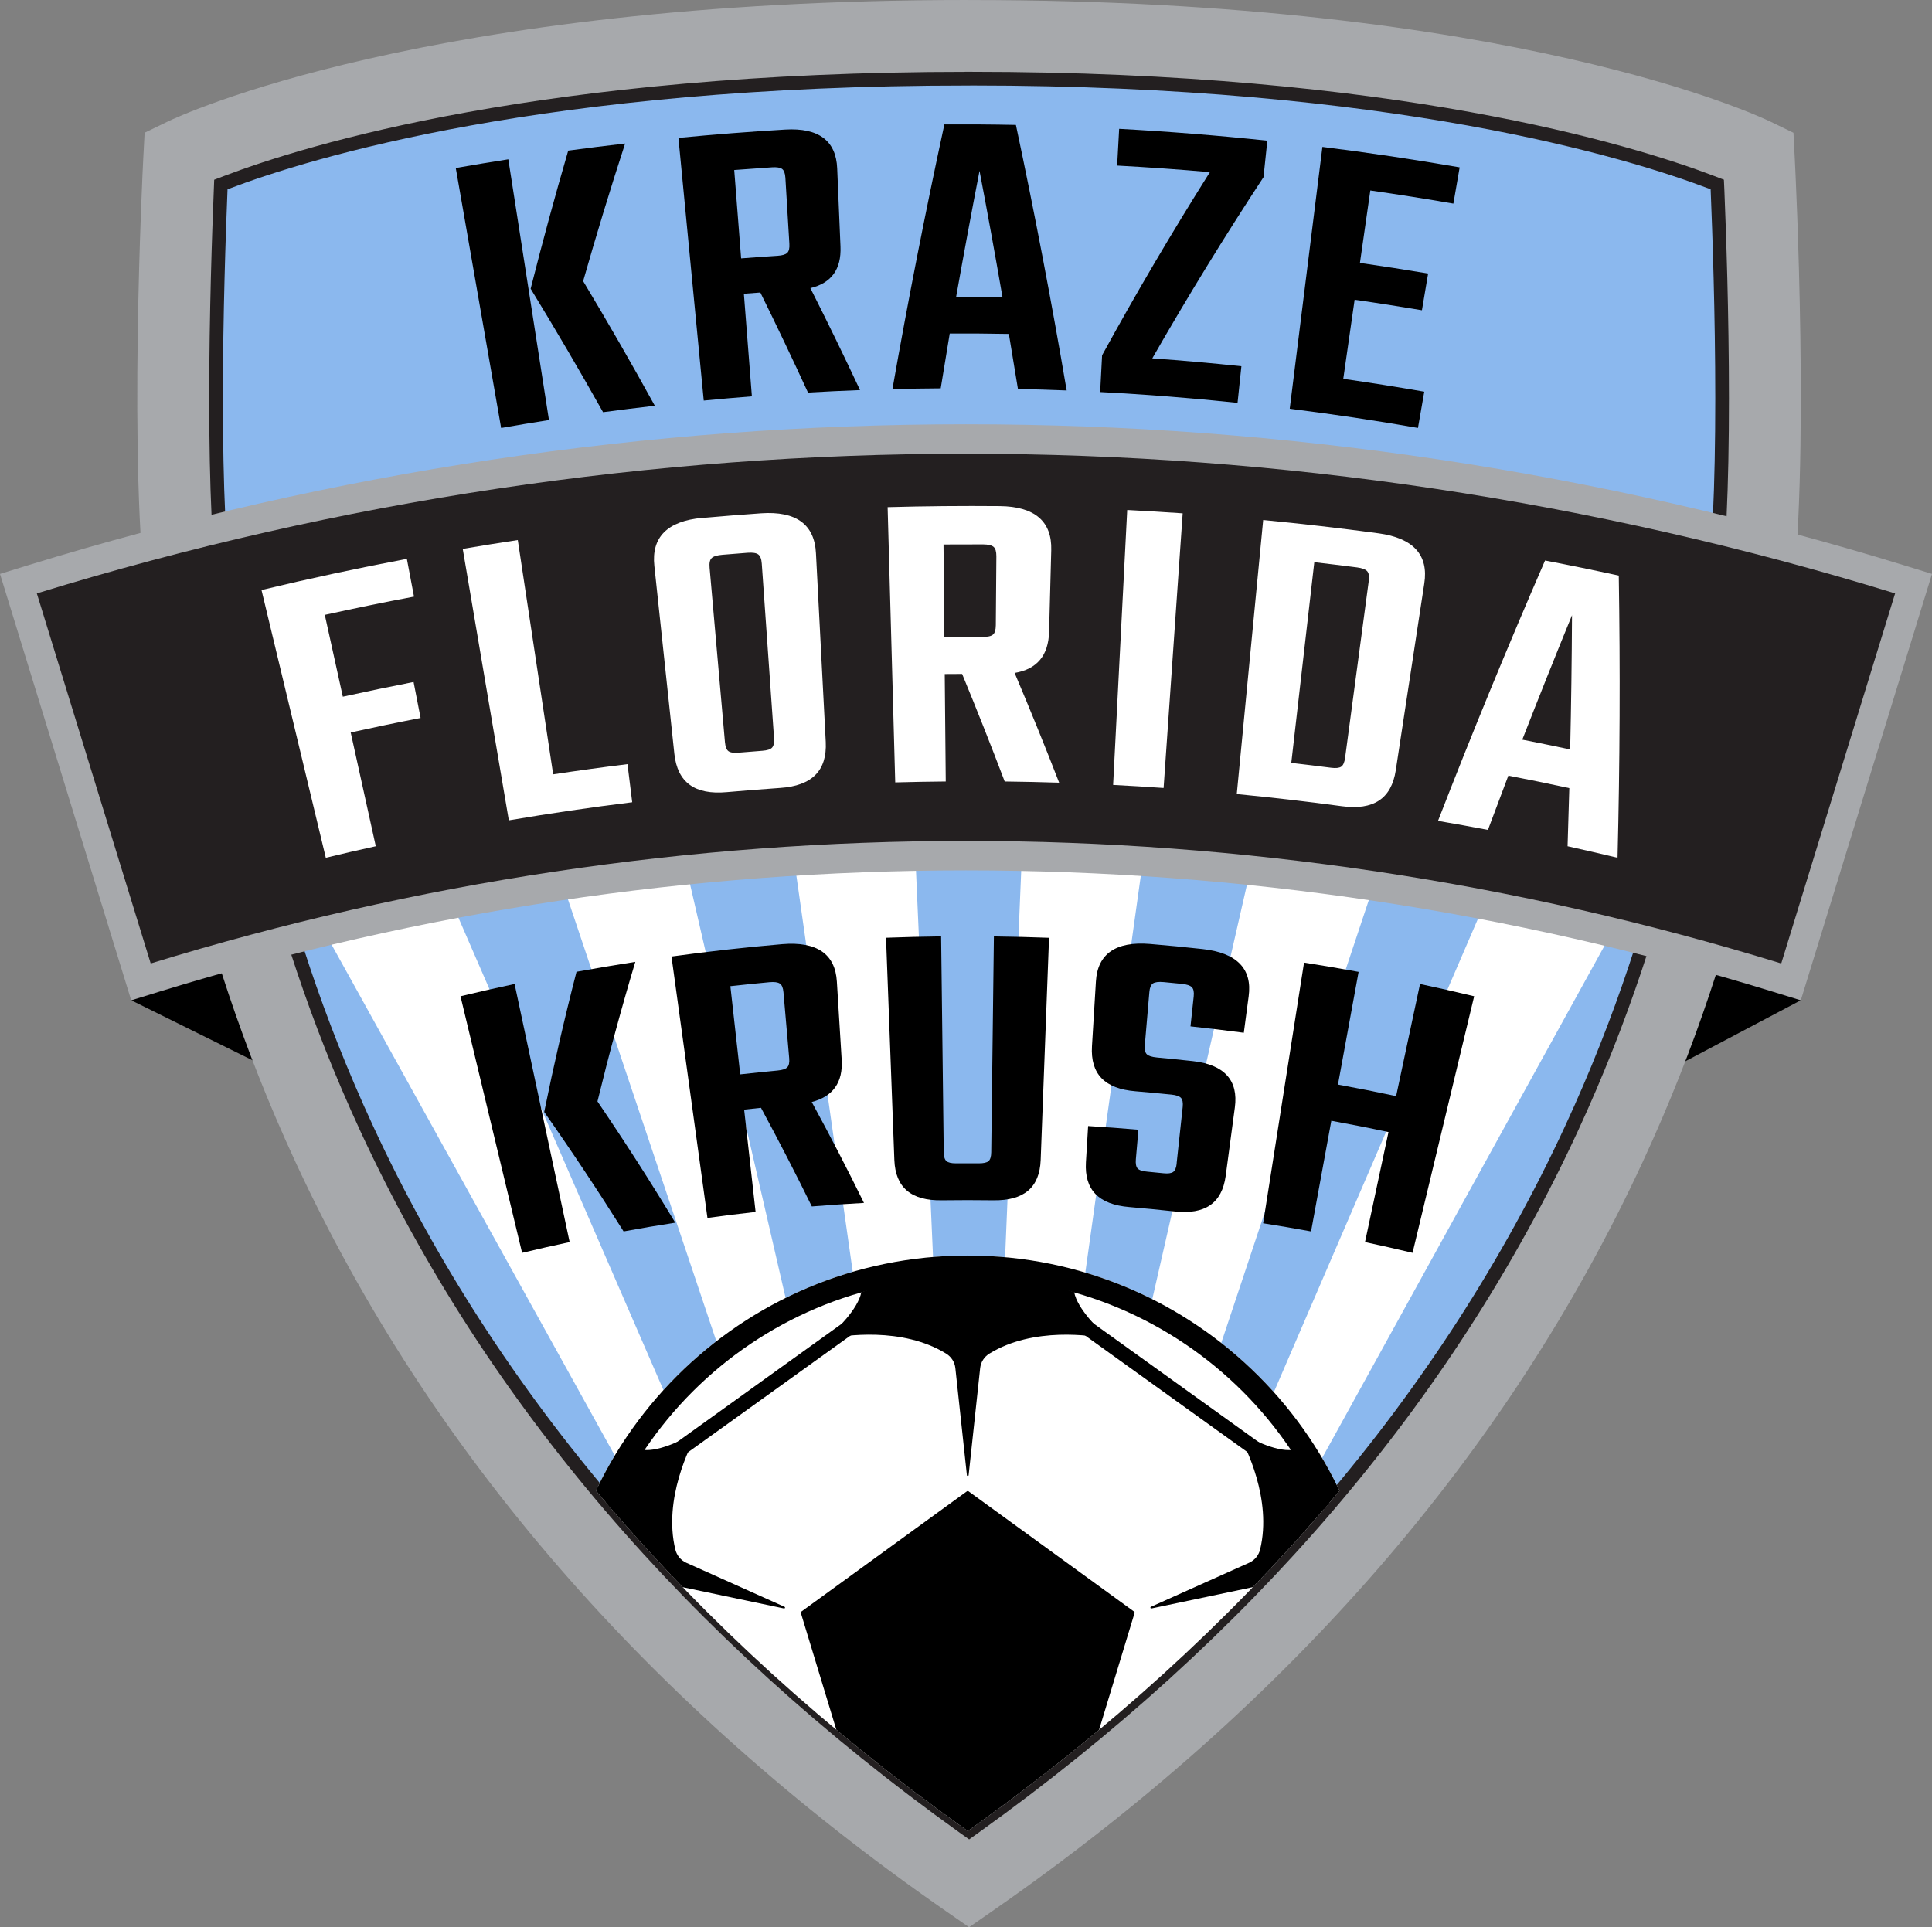 <?xml version="1.0" encoding="UTF-8"?><svg id="Layer_2" xmlns="http://www.w3.org/2000/svg" xmlns:xlink="http://www.w3.org/1999/xlink" viewBox="0 0 422.15 421.19"><rect x="0" y="0" width="422.15" height="421.19" fill="#808080" stroke="none"/><defs><style>.cls-1,.cls-2{fill:none;}.cls-2{stroke:#231f20;stroke-miterlimit:10;stroke-width:2.99px;}.cls-3{clip-path:url(#clippath);}.cls-4{fill:#fff;}.cls-5{fill:#8bb8ee;}.cls-6{fill:#a7a9ac;}.cls-7{fill:#231f20;}.cls-8{clip-path:url(#clippath-1);}</style><clipPath id="clippath"><path class="cls-1" d="m211.42,17.2c-92.43,0-144.03,15.85-161.93,22.66l-1.23.47-.05,1.32c-.37,9.05-1,26.99-1,45.41,0,19.49.69,34.39,2.07,44.29l.77,5.97c2.43,19.66,7.5,60.57,30.14,109.45,27.21,58.75,71.09,110.08,130.4,152.55l1.17.83,1.16-.83c59.32-42.48,103.19-93.81,130.4-152.55,22.64-48.89,27.71-89.8,30.13-109.46l.77-5.98c1.38-9.89,2.07-24.78,2.07-44.27,0-18.48-.63-36.39-1-45.42l-.06-1.32-1.23-.47c-17.9-6.81-69.5-22.66-161.93-22.66h-.64Z"/></clipPath><clipPath id="clippath-1"><path class="cls-1" d="m211.13,17.2c-92.43,0-144.03,15.85-161.93,22.66l-1.23.47-.05,1.32c-.37,9.05-1,26.99-1,45.41,0,19.49.69,34.39,2.07,44.29l.77,5.97c2.43,19.66,7.5,60.57,30.14,109.45,27.21,58.75,71.09,110.08,130.4,152.55l1.17.83,1.16-.83c59.32-42.48,103.19-93.81,130.4-152.55,22.64-48.89,27.71-89.8,30.13-109.46l.77-5.98c1.38-9.89,2.07-24.78,2.07-44.27,0-18.48-.63-36.39-1-45.42l-.06-1.32-1.23-.47c-17.9-6.81-69.5-22.66-161.93-22.66h-.64Z"/></clipPath></defs><g id="Layer_1-2"><polygon points="393.48 218.61 342.74 245.41 353.43 204.56 389.49 212 393.48 218.61"/><polygon points="28.67 218.61 82.85 245.41 72.16 204.56 36.1 212 28.67 218.61"/><path class="cls-6" d="m211.42,0C92.92,0,38.95,25.46,36.71,26.54l-5.11,2.47-.3,5.68c-.14,2.75-3.4,67.77.94,99.01l.74,5.71c2.54,20.53,7.83,63.25,31.6,114.57,29.4,63.46,77.06,118.43,141.69,163.39l5.48,3.81,5.48-3.81c64.63-44.96,112.3-99.92,141.68-163.38,23.77-51.33,29.06-94.05,31.6-114.58l.73-5.71c4.34-31.24,1.07-96.26.93-99.01l-.29-5.67-5.11-2.47c-2.24-1.08-56.21-26.54-174.71-26.54h-.64Z"/><path class="cls-5" d="m211.42,17.2c-92.43,0-144.03,15.85-161.93,22.66l-1.23.47-.05,1.32c-.37,9.05-1,26.99-1,45.41,0,19.49.69,34.39,2.07,44.29l.77,5.97c2.43,19.66,7.5,60.57,30.14,109.45,27.21,58.75,71.09,110.08,130.4,152.55l1.17.83,1.16-.83c59.32-42.48,103.19-93.81,130.4-152.55,22.64-48.89,27.71-89.8,30.13-109.46l.77-5.98c1.38-9.89,2.07-24.78,2.07-44.27,0-18.48-.63-36.39-1-45.42l-.06-1.32-1.23-.47c-17.9-6.81-69.5-22.66-161.93-22.66h-.64Z"/><g class="cls-3"><polygon class="cls-1" points="445.66 108.26 404.83 108.26 211.97 458.21 445.66 108.26"/><polygon class="cls-1" points="460.52 436.16 460.52 414.85 211.97 458.21 460.52 436.16"/><polygon class="cls-1" points="460.52 203.02 460.52 154.61 211.97 458.21 460.52 203.02"/><polygon class="cls-1" points="460.52 277.66 460.52 243.43 211.97 458.21 460.52 277.66"/><polygon class="cls-1" points="460.52 389.88 460.52 366.76 211.97 458.21 460.52 389.88"/><polygon class="cls-1" points="460.52 338.7 460.52 311.73 211.97 458.21 460.52 338.7"/><polygon class="cls-1" points="-37.03 312.18 -37.03 339.13 211.97 458.21 -37.03 312.18"/><polygon class="cls-1" points="-37.03 243.99 -37.03 278.16 211.97 458.21 -37.03 243.99"/><polygon class="cls-1" points="-37.03 367.17 -37.03 390.3 211.97 458.21 -37.03 367.17"/><polygon class="cls-1" points="-37.03 415.27 -37.03 436.6 211.97 458.21 -37.03 415.27"/><polygon class="cls-1" points="291.9 108.26 260.89 108.26 211.97 458.21 291.9 108.26"/><polygon class="cls-1" points="362.83 108.26 328.56 108.26 211.97 458.21 362.83 108.26"/><polygon class="cls-1" points="-37.03 155.48 -37.03 203.71 211.97 458.21 -37.03 155.48"/><polygon class="cls-1" points="226.56 108.26 196.53 108.26 211.97 458.21 226.56 108.26"/><polygon class="cls-1" points="18.04 108.26 -22.89 108.26 211.97 458.21 18.04 108.26"/><polygon class="cls-1" points="162.19 108.26 131.15 108.26 211.97 458.21 162.19 108.26"/><polygon class="cls-1" points="94.45 108.26 60.12 108.26 211.97 458.21 94.45 108.26"/><polygon class="cls-5" points="460.52 414.85 460.52 389.88 211.97 458.21 460.52 414.85"/><polygon class="cls-4" points="460.52 414.85 460.52 389.88 211.97 458.21 460.52 414.85"/><polygon class="cls-5" points="460.52 366.76 460.52 338.7 211.97 458.21 460.52 366.76"/><polygon class="cls-4" points="460.52 366.76 460.52 338.7 211.97 458.21 460.52 366.76"/><polygon class="cls-5" points="460.52 311.73 460.52 277.66 211.97 458.21 460.52 311.73"/><polygon class="cls-4" points="460.52 311.73 460.52 277.66 211.97 458.21 460.52 311.73"/><polygon class="cls-5" points="460.52 243.43 460.52 203.02 211.97 458.21 460.52 243.43"/><polygon class="cls-4" points="460.52 243.43 460.52 203.02 211.97 458.21 460.52 243.43"/><polygon class="cls-5" points="460.52 154.61 460.52 108.26 445.66 108.26 211.97 458.21 460.52 154.61"/><polygon class="cls-4" points="460.52 154.61 460.52 108.26 445.66 108.26 211.97 458.21 460.52 154.61"/><polygon class="cls-5" points="404.83 108.26 362.83 108.26 211.97 458.21 404.83 108.26"/><polygon class="cls-4" points="404.83 108.26 362.83 108.26 211.97 458.21 404.83 108.26"/><polygon class="cls-5" points="328.56 108.26 291.9 108.26 211.97 458.21 328.56 108.26"/><polygon class="cls-4" points="328.56 108.26 291.9 108.26 211.97 458.21 328.56 108.26"/><polygon class="cls-5" points="260.89 108.26 226.56 108.26 211.97 458.21 260.89 108.26"/><polygon class="cls-4" points="260.89 108.26 226.56 108.26 211.97 458.21 260.89 108.26"/><polygon class="cls-5" points="196.53 108.26 162.19 108.26 211.97 458.21 196.53 108.26"/><polygon class="cls-4" points="196.53 108.26 162.19 108.26 211.97 458.21 196.53 108.26"/><polygon class="cls-5" points="131.15 108.26 94.45 108.26 211.97 458.21 131.15 108.26"/><polygon class="cls-4" points="131.15 108.26 94.45 108.26 211.97 458.21 131.15 108.26"/><polygon class="cls-5" points="60.12 108.26 18.04 108.26 211.97 458.21 60.12 108.26"/><polygon class="cls-4" points="60.12 108.26 18.04 108.26 211.97 458.21 60.12 108.26"/><polygon class="cls-5" points="-22.89 108.26 -37.03 108.26 -37.03 155.48 211.97 458.21 -22.89 108.26"/><polygon class="cls-4" points="-22.89 108.26 -37.03 108.26 -37.03 155.48 211.97 458.21 -22.89 108.26"/><polygon class="cls-5" points="-37.03 203.71 -37.03 243.99 211.97 458.21 -37.03 203.71"/><polygon class="cls-4" points="-37.03 203.71 -37.03 243.99 211.97 458.21 -37.03 203.71"/><polygon class="cls-5" points="-37.03 278.16 -37.03 312.18 211.97 458.21 -37.03 278.16"/><polygon class="cls-4" points="-37.03 278.16 -37.03 312.18 211.97 458.21 -37.03 278.16"/><polygon class="cls-5" points="-37.03 339.13 -37.03 367.17 211.97 458.21 -37.03 339.13"/><polygon class="cls-4" points="-37.03 339.13 -37.03 367.17 211.97 458.21 -37.03 339.13"/><polygon class="cls-5" points="-37.03 390.3 -37.03 415.27 211.97 458.21 -37.03 390.3"/><polygon class="cls-4" points="-37.03 390.3 -37.03 415.27 211.97 458.21 -37.03 390.3"/></g><path class="cls-5" d="m50.04,137.31c.77,6.23,1.81,14.6,3.58,24.68,44.89-15.29,99.6-24.27,158.63-24.27s112.95,8.86,157.66,23.95c1.74-9.94,2.76-18.19,3.52-24.36l.77-5.98c1.38-9.89,2.07-24.78,2.07-44.27,0-18.48-.63-36.39-1-45.42l-.06-1.32-1.23-.47c-17.9-6.81-69.5-22.66-161.93-22.66h-.64c-92.43,0-144.03,15.85-161.93,22.66l-1.23.47-.05,1.32c-.37,9.05-1,26.99-1,45.41,0,19.49.69,34.39,2.07,44.29l.77,5.97Z"/><path class="cls-2" d="m211.42,17.2c-92.43,0-144.03,15.85-161.93,22.66l-1.23.47-.05,1.32c-.37,9.05-1,26.99-1,45.41,0,19.49.69,34.39,2.07,44.29l.77,5.97c2.43,19.66,7.5,60.57,30.14,109.45,27.21,58.75,71.09,110.08,130.4,152.55l1.17.83,1.16-.83c59.32-42.48,103.19-93.81,130.4-152.55,22.64-48.89,27.71-89.8,30.13-109.46l.77-5.98c1.38-9.89,2.07-24.78,2.07-44.27,0-18.48-.63-36.39-1-45.42l-.06-1.32-1.23-.47c-17.9-6.81-69.5-22.66-161.93-22.66h-.64Z"/><path class="cls-6" d="m387.32,216.72c-57.15-17.58-116.45-26.5-176.25-26.5s-119.09,8.91-176.24,26.5l-6.16,1.9L0,125.43l6.16-1.9c66.45-20.44,135.39-30.81,204.91-30.81s138.47,10.37,204.92,30.81l6.16,1.9-28.67,93.19-6.16-1.9Z"/><path class="cls-7" d="m389.21,210.56c-116.08-35.71-240.2-35.71-356.28,0-8.29-26.96-16.59-53.91-24.88-80.87,132.29-40.7,273.75-40.7,406.04,0-8.29,26.96-16.58,53.91-24.88,80.87Z"/><g class="cls-8"><path class="cls-4" d="m211.45,274.39c-49.63,0-89.86,40.23-89.86,89.86s40.23,89.86,89.86,89.86,89.86-40.23,89.86-89.86-40.23-89.86-89.86-89.86Z"/><path d="m211.45,274.39c-49.63,0-89.86,40.23-89.86,89.86s40.23,89.86,89.86,89.86,89.86-40.23,89.86-89.86-40.23-89.86-89.86-89.86Zm0,174.88c-46.95,0-85.02-38.06-85.02-85.02s38.06-85.02,85.02-85.02,85.02,38.06,85.02,85.02-38.06,85.02-85.02,85.02Z"/><path d="m211.3,325.9l-36.22,26.32c-.09.06-.12.17-.09.28l13.84,45.57c.03.1,21.79,19.8,21.79,19.8,0,0,23.42-19.7,23.45-19.8l13.84-45.57c.03-.1,0-.21-.09-.28l-36.22-26.32c-.09-.06-.2-.06-.29,0Z"/><path d="m234.69,282.37l-23.24-7.08-23.24,7.08c-.7,3.74-5.53,8.33-7.18,9.81-.15.13-.03.37.17.33,3.14-.62,15.89-2.62,25.53,3.31,1.13.69,1.88,1.86,2.02,3.17l2.52,23.4c.02.23.36.23.38,0l2.52-23.4c.14-1.31.89-2.48,2.02-3.17,9.64-5.92,22.4-3.93,25.53-3.31.19.04.31-.2.17-.33-1.65-1.48-6.48-6.07-7.18-9.81Z"/><path d="m296.78,361.07l-.45-24.29-13.92-19.92c-3.77.49-9.63-2.69-11.55-3.8-.17-.1-.36.09-.26.26,1.56,2.79,7.4,14.31,4.74,25.31-.31,1.28-1.19,2.36-2.39,2.9l-21.47,9.63c-.21.09-.11.41.12.36l23.03-4.84c1.29-.27,2.63.08,3.64.94,8.61,7.34,10.65,20.09,11.04,23.26.02.19.29.23.37.05.9-2.03,3.77-8.04,7.11-9.86Z"/><path d="m126.12,361.07l.45-24.29,13.92-19.92c3.77.49,9.63-2.69,11.55-3.8.17-.1.36.09.26.26-1.56,2.79-7.4,14.31-4.74,25.31.31,1.28,1.19,2.36,2.39,2.9l21.47,9.63c.21.09.11.41-.12.36l-23.03-4.84c-1.29-.27-2.63.08-3.64.94-8.61,7.34-10.65,20.09-11.04,23.26-.02.19-.29.23-.37.05-.9-2.03-3.77-8.04-7.11-9.86Z"/><rect x="140.93" y="302.11" width="51.33" height="3.21" transform="translate(-145.94 154.31) rotate(-35.7)"/><rect x="254.7" y="278.05" width="3.21" height="51.33" transform="translate(-139.9 334.6) rotate(-54.3)"/><rect x="257.26" y="387.01" width="51.33" height="3.21" transform="translate(-174.78 535.5) rotate(-71.74)"/><rect x="138.37" y="362.95" width="3.21" height="51.33" transform="translate(-114.72 63.43) rotate(-18.26)"/></g><path class="cls-4" d="m90.47,130.39c-6.52,1.23-13.02,2.56-19.5,3.99,1.31,5.96,2.63,11.92,3.94,17.88,5.14-1.13,10.3-2.2,15.46-3.21.51,2.62,1.02,5.24,1.53,7.86-5.1.99-10.19,2.05-15.27,3.17,1.83,8.29,3.66,16.57,5.48,24.86-3.65.8-7.29,1.64-10.92,2.52-4.68-19.5-9.36-39-14.05-58.51,10.54-2.53,21.14-4.8,31.76-6.81.52,2.75,1.04,5.5,1.56,8.25Z"/><path class="cls-4" d="m120.87,169.23c5.41-.82,10.82-1.56,16.24-2.23.34,2.78.69,5.55,1.03,8.33-9.01,1.11-17.99,2.43-26.96,3.95-3.36-19.77-6.71-39.55-10.07-59.32,4-.68,8.01-1.32,12.03-1.93,2.58,17.07,5.15,34.13,7.73,51.2Z"/><path class="cls-4" d="m153.46,113.2c4.28-.38,8.56-.72,12.85-1.02,7.67-.52,11.67,2.45,11.98,8.73.71,13.74,1.43,27.49,2.14,41.23.31,6.29-3.01,9.59-9.96,10.06-3.9.27-7.79.58-11.69.92-6.94.62-10.75-2.1-11.43-8.37-1.46-13.69-2.91-27.37-4.37-41.06-.68-6.25,2.81-9.82,10.47-10.51Zm15.67,48.11c-.89-12.71-1.79-25.43-2.68-38.14-.07-1.01-.33-1.68-.77-2-.44-.32-1.22-.44-2.33-.36-1.84.14-3.68.28-5.51.44-1.18.1-1.96.34-2.35.73-.39.38-.53,1.08-.44,2.1,1.12,12.7,2.23,25.39,3.35,38.09.09,1.01.34,1.68.76,1.99.42.32,1.18.42,2.28.33,1.72-.14,3.43-.28,5.15-.41,1.04-.08,1.74-.3,2.1-.68.36-.38.51-1.07.44-2.09Z"/><path class="cls-4" d="m206.43,147.33c.07,7.82.15,15.64.22,23.46-3.68.03-7.36.1-11.04.2-.55-20.05-1.11-40.1-1.66-60.15,8.16-.23,16.33-.3,24.49-.23,7.68.08,11.44,3.36,11.26,9.64-.16,5.94-.32,11.88-.47,17.82-.14,5.21-2.66,8.19-7.53,9,3.37,7.97,6.62,15.96,9.73,23.98-3.97-.13-7.94-.21-11.9-.26-2.98-7.86-6.08-15.69-9.3-23.5-1.26,0-2.53.01-3.79.02Zm-.27-28.32c.06,6.74.13,13.48.19,20.21,2.8-.03,5.59-.03,8.39-.02,1.08,0,1.82-.16,2.23-.51.41-.35.61-1.03.62-2.05.04-5.02.08-10.04.12-15.07,0-1.02-.19-1.7-.61-2.05-.41-.35-1.18-.53-2.29-.54-2.88-.01-5.77,0-8.65.02Z"/><path class="cls-4" d="m246.3,111.46c4.04.21,8.09.45,12.12.73-1.39,20.01-2.78,40.02-4.17,60.02-3.67-.26-7.35-.48-11.03-.67,1.03-20.03,2.05-40.06,3.08-60.09Z"/><path class="cls-4" d="m276.01,113.65c8.42.81,16.82,1.78,25.21,2.91,7.63,1.04,10.96,4.76,9.99,10.97-2.08,13.61-4.15,27.21-6.23,40.82-.96,6.23-4.89,8.78-11.81,7.84-7.63-1.03-15.27-1.91-22.93-2.65,1.92-19.96,3.84-39.93,5.77-59.89Zm17.9,51.96c1.72-12.89,3.45-25.77,5.17-38.66.13-1.01.02-1.71-.35-2.12-.37-.4-1.11-.68-2.21-.82-3.11-.4-6.22-.78-9.34-1.14-1.68,14.62-3.36,29.24-5.03,43.86,2.9.33,5.81.69,8.71,1.06,1.03.13,1.76.05,2.2-.24.43-.29.72-.95.85-1.95Z"/><path class="cls-4" d="m342.52,184.94c.14-4.23.27-8.47.38-12.7-4.43-.96-8.87-1.87-13.32-2.73-1.5,3.95-2.99,7.91-4.46,11.86-3.63-.69-7.27-1.35-10.91-1.97,7.4-19.08,15.2-38.05,23.39-56.9,5.38,1.03,10.75,2.13,16.11,3.3.33,20.6.24,41.16-.27,61.66-3.64-.87-7.28-1.71-10.92-2.52Zm-9.89-23.29c3.49.68,6.98,1.4,10.46,2.14.22-9.77.35-19.55.4-29.34-3.7,9.04-7.32,18.11-10.86,27.19Z"/><path d="m109.5,93.53c-3.3-18.94-6.61-37.87-9.91-56.81,3.82-.67,7.65-1.3,11.48-1.9,2.96,18.99,5.92,37.99,8.88,56.98-3.48.54-6.97,1.12-10.44,1.73Zm27.09-62.16c-3.26,10-6.31,20.03-9.17,30.07,5.41,9.01,10.63,18.09,15.66,27.23-3.77.43-7.54.91-11.31,1.41-5.09-9.06-10.36-18.05-15.82-26.98,2.54-10.07,5.28-20.14,8.21-30.18,4.14-.56,8.28-1.07,12.43-1.55Z"/><path d="m162.54,64.21c.58,7.47,1.17,14.94,1.75,22.41-3.51.27-7.02.58-10.52.92-1.84-19.13-3.69-38.27-5.53-57.4,7.77-.75,15.55-1.36,23.33-1.82,7.33-.43,11.12,2.46,11.36,8.48.24,5.69.48,11.38.72,17.07.21,5-2,8-6.58,9.1,3.74,7.39,7.36,14.82,10.85,22.28-3.79.14-7.58.32-11.37.54-3.36-7.32-6.83-14.6-10.41-21.86-1.2.09-2.41.18-3.61.27Zm-2.11-27.06c.5,6.44,1.01,12.88,1.51,19.32,2.66-.21,5.33-.4,7.99-.57,1.03-.07,1.72-.28,2.09-.64.37-.36.52-1.02.46-2-.29-4.8-.58-9.61-.87-14.41-.06-.97-.3-1.61-.71-1.92-.42-.31-1.16-.43-2.22-.36-2.75.18-5.5.38-8.25.59Z"/><path d="m222.42,84.99c-.65-4.01-1.31-8.01-1.98-12.01-4.31-.08-8.61-.11-12.92-.09-.67,3.99-1.33,7.99-1.97,11.98-3.52.02-7.03.08-10.55.17,3.4-19.31,7.18-38.6,11.35-57.84,5.21-.03,10.42,0,15.63.11,4.1,19.3,7.8,38.65,11.09,58.02-3.54-.14-7.09-.25-10.64-.33Zm-13.51-20.06c3.38,0,6.77.02,10.15.07-1.6-9.23-3.27-18.45-5.03-27.66-1.78,9.19-3.49,18.38-5.12,27.59Z"/><path d="m276.92,30.73c-.28,2.67-.56,5.33-.84,8-8.56,13.03-16.66,26.24-24.3,39.59,6.5.46,12.99,1.04,19.47,1.72-.28,2.67-.56,5.33-.84,8-9.99-1.05-20-1.84-30.02-2.36.14-2.68.28-5.35.42-8.03,7.39-13.49,15.24-26.84,23.56-40.03-6.75-.59-13.51-1.06-20.27-1.43.15-2.68.29-5.35.44-8.03,10.81.59,21.61,1.45,32.38,2.59Z"/><path d="m293.52,82.79c5.91.85,11.8,1.78,17.69,2.81-.46,2.64-.92,5.28-1.38,7.92-9.31-1.63-18.65-3.02-28.02-4.19,2.38-19.07,4.76-38.15,7.14-57.22,10.02,1.25,20.02,2.74,29.99,4.47-.46,2.64-.92,5.28-1.37,7.92-6.04-1.05-12.09-2-18.15-2.87-.76,5.28-1.51,10.55-2.27,15.83,4.97.71,9.94,1.49,14.9,2.32-.45,2.67-.9,5.35-1.35,8.02-4.9-.82-9.8-1.59-14.71-2.29-.83,5.76-1.65,11.52-2.48,17.28Z"/><path d="m114.08,273.8c-4.49-18.69-8.97-37.38-13.46-56.07,3.93-.94,7.87-1.84,11.82-2.68,4.01,18.8,8.02,37.6,12.03,56.4-3.47.74-6.93,1.52-10.39,2.35Zm24.74-63.6c-3.04,10.15-5.79,20.32-8.27,30.51,5.93,8.73,11.6,17.56,17,26.5-3.77.58-7.53,1.22-11.29,1.91-5.53-8.8-11.31-17.51-17.35-26.1,2.08-10.22,4.43-20.44,7.06-30.64,4.28-.78,8.56-1.51,12.85-2.17Z"/><path d="m162.6,242.52c.83,7.45,1.66,14.9,2.5,22.34-3.51.39-7.02.83-10.52,1.31-2.62-19.04-5.24-38.09-7.86-57.13,8.04-1.11,16.11-2.01,24.19-2.7,7.61-.64,11.6,2.18,11.95,8.19.35,5.69.7,11.37,1.05,17.06.3,4.99-1.9,8.04-6.54,9.25,3.98,7.3,7.78,14.65,11.41,22.05-3.8.21-7.6.46-11.39.77-3.55-7.23-7.25-14.41-11.11-21.55-1.22.13-2.45.26-3.67.39Zm-3.01-26.98c.72,6.42,1.43,12.84,2.15,19.26,2.72-.3,5.44-.58,8.16-.84,1.05-.1,1.76-.33,2.12-.7.36-.37.51-1.04.42-2.01-.42-4.8-.83-9.59-1.25-14.39-.08-.97-.35-1.61-.79-1.9-.44-.3-1.21-.4-2.3-.3-2.84.26-5.68.56-8.51.87Z"/><path d="m217.18,204.65c4.02.05,8.03.15,12.04.3-.61,16.2-1.22,32.39-1.83,48.59-.24,6.04-3.7,8.88-10.37,8.78-3.74-.05-7.49-.05-11.23,0-6.67.1-10.12-2.75-10.37-8.79-.61-16.2-1.21-32.39-1.82-48.59,4.01-.15,8.03-.25,12.04-.3.19,15.72.38,31.44.57,47.15.01.98.21,1.63.59,1.96.38.33,1.07.49,2.07.49,1.66,0,3.31,0,4.97,0,1.06,0,1.78-.15,2.16-.48.38-.33.58-.98.59-1.96.19-15.72.39-31.44.58-47.15Z"/><path d="m257.1,254.23c.44-4.09.88-8.18,1.32-12.27.1-.97-.02-1.64-.37-2.02-.35-.37-1.05-.62-2.09-.72-2.63-.27-5.25-.51-7.88-.73-6.67-.55-9.84-3.75-9.48-9.84.29-4.71.57-9.43.86-14.14.35-6.01,4.3-8.84,11.84-8.21,3.83.32,7.66.69,11.48,1.11,7.53.83,10.87,4.36,10.06,10.33-.35,2.66-.71,5.31-1.06,7.97-3.88-.52-7.76-.98-11.65-1.4.23-2.18.47-4.36.7-6.54.1-.97-.03-1.64-.41-2.02-.37-.38-1.11-.62-2.2-.73-1.3-.13-2.6-.26-3.9-.38-1.16-.11-1.97,0-2.4.29-.44.3-.7.93-.78,1.9-.33,3.85-.66,7.71-.99,11.56-.08.97.06,1.64.43,2.01.37.37,1.11.6,2.23.71,2.61.24,5.21.51,7.82.79,6.94.77,9.99,4.24,9.19,10.14-.67,4.98-1.33,9.96-2,14.95-.82,5.99-4.54,8.49-11.18,7.76-3.3-.36-6.6-.68-9.9-.96-6.65-.56-9.81-3.73-9.46-9.76.16-2.65.32-5.29.48-7.94,3.67.22,7.33.49,10.99.81-.19,2.15-.37,4.31-.56,6.46-.08.97.05,1.64.39,2.01.35.37,1.05.6,2.11.69,1.18.11,2.37.23,3.55.35,1,.1,1.7,0,2.11-.29.41-.29.67-.92.77-1.89Z"/><path d="m310.29,215.05c3.95.84,7.89,1.74,11.82,2.68-4.49,18.69-8.97,37.38-13.46,56.07-3.45-.83-6.92-1.61-10.39-2.35,1.71-8.01,3.42-16.03,5.13-24.04-4.15-.89-8.32-1.71-12.49-2.47-1.48,8.06-2.95,16.12-4.43,24.18-3.48-.64-6.97-1.23-10.47-1.78,2.98-18.99,5.96-37.98,8.94-56.97,3.98.62,7.95,1.3,11.92,2.03-1.5,8.21-3.01,16.42-4.51,24.63,4.25.78,8.49,1.62,12.71,2.52,1.74-8.16,3.48-16.33,5.22-24.49Z"/></g></svg>